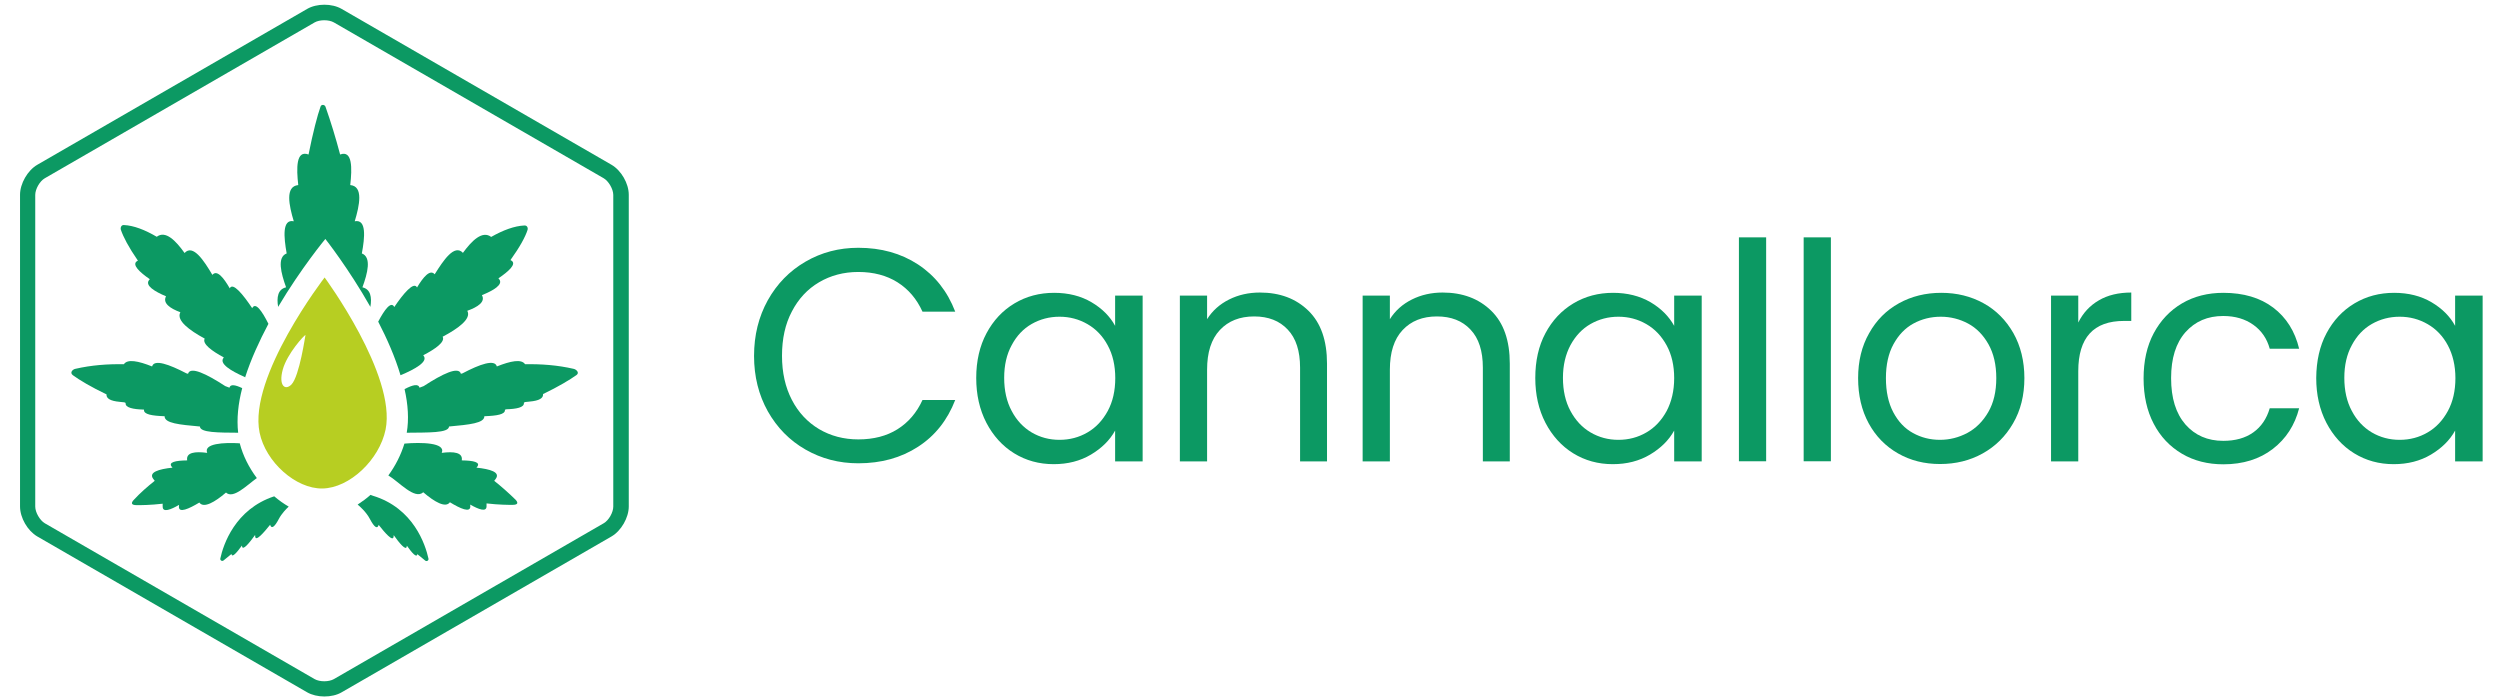 <?xml version="1.0" encoding="UTF-8" standalone="no"?>
<!DOCTYPE svg PUBLIC "-//W3C//DTD SVG 1.1//EN" "http://www.w3.org/Graphics/SVG/1.1/DTD/svg11.dtd">
<svg width="100%" height="100%" viewBox="0 0 842 235" version="1.1" xmlns="http://www.w3.org/2000/svg" xmlns:xlink="http://www.w3.org/1999/xlink" xml:space="preserve" xmlns:serif="http://www.serif.com/" style="fill-rule:evenodd;clip-rule:evenodd;stroke-linejoin:round;stroke-miterlimit:2;">
    <g transform="matrix(1,0,0,1,0,-180.14)">
        <g transform="matrix(4.878,0,0,4.878,-2506.74,-764.884)">
            <g>
                <path d="M566.9,214.46C567.54,213.32 568.4,212.44 569.5,211.8C570.6,211.16 571.81,210.84 573.15,210.84C574.72,210.84 576.09,211.22 577.27,211.99C578.44,212.76 579.3,213.84 579.84,215.25L577.58,215.25C577.18,214.37 576.61,213.7 575.85,213.22C575.1,212.75 574.2,212.51 573.15,212.51C572.14,212.51 571.24,212.75 570.44,213.22C569.64,213.69 569.01,214.37 568.56,215.24C568.1,216.11 567.88,217.13 567.88,218.3C567.88,219.46 568.11,220.47 568.56,221.34C569.01,222.21 569.64,222.88 570.44,223.36C571.24,223.83 572.14,224.07 573.15,224.07C574.2,224.07 575.1,223.84 575.85,223.37C576.6,222.9 577.18,222.23 577.58,221.35L579.84,221.35C579.3,222.74 578.45,223.82 577.27,224.58C576.1,225.34 574.73,225.72 573.15,225.72C571.81,225.72 570.6,225.4 569.5,224.77C568.4,224.14 567.54,223.26 566.9,222.13C566.27,221 565.95,219.73 565.95,218.31C565.95,216.87 566.27,215.6 566.9,214.46Z" style="fill:rgb(12,153,99);fill-rule:nonzero;"/>
                <path d="M582,216.74C582.47,215.86 583.11,215.17 583.93,214.68C584.75,214.19 585.66,213.95 586.67,213.95C587.66,213.95 588.52,214.17 589.25,214.6C589.98,215.03 590.53,215.58 590.88,216.23L590.88,214.14L592.78,214.14L592.78,225.59L590.88,225.59L590.88,223.46C590.51,224.13 589.95,224.68 589.21,225.12C588.47,225.56 587.61,225.78 586.64,225.78C585.63,225.78 584.72,225.53 583.91,225.03C583.1,224.53 582.46,223.82 581.99,222.92C581.52,222.01 581.29,220.98 581.29,219.83C581.29,218.65 581.53,217.62 582,216.74ZM590.37,217.58C590.03,216.94 589.56,216.45 588.97,216.11C588.38,215.77 587.74,215.6 587.04,215.6C586.34,215.6 585.7,215.77 585.12,216.1C584.54,216.43 584.08,216.92 583.74,217.56C583.39,218.2 583.22,218.95 583.22,219.82C583.22,220.7 583.39,221.46 583.74,222.11C584.08,222.76 584.55,223.25 585.12,223.59C585.7,223.93 586.34,224.1 587.04,224.1C587.74,224.1 588.39,223.93 588.97,223.59C589.56,223.25 590.02,222.75 590.37,222.11C590.72,221.46 590.89,220.71 590.89,219.84C590.89,218.98 590.72,218.22 590.37,217.58Z" style="fill:rgb(12,153,99);fill-rule:nonzero;"/>
                <path d="M604.23,215.19C605.09,216.03 605.51,217.25 605.51,218.84L605.51,225.59L603.65,225.59L603.65,219.11C603.65,217.97 603.37,217.09 602.8,216.49C602.23,215.88 601.46,215.58 600.48,215.58C599.49,215.58 598.7,215.89 598.11,216.52C597.52,217.15 597.23,218.06 597.23,219.26L597.23,225.59L595.35,225.59L595.35,214.14L597.23,214.14L597.23,215.77C597.6,215.18 598.11,214.73 598.75,214.41C599.39,214.09 600.1,213.93 600.87,213.93C602.26,213.93 603.37,214.35 604.23,215.19Z" style="fill:rgb(12,153,99);fill-rule:nonzero;"/>
                <path d="M616.85,215.19C617.71,216.03 618.13,217.25 618.13,218.84L618.13,225.59L616.27,225.59L616.27,219.11C616.27,217.97 615.99,217.09 615.42,216.49C614.85,215.88 614.08,215.58 613.1,215.58C612.11,215.58 611.32,215.89 610.73,216.52C610.14,217.15 609.85,218.06 609.85,219.26L609.85,225.59L607.97,225.59L607.97,214.14L609.85,214.14L609.85,215.77C610.22,215.18 610.73,214.73 611.37,214.41C612.01,214.09 612.72,213.93 613.49,213.93C614.87,213.93 615.99,214.35 616.85,215.19Z" style="fill:rgb(12,153,99);fill-rule:nonzero;"/>
                <path d="M620.59,216.74C621.06,215.86 621.7,215.17 622.52,214.68C623.34,214.19 624.25,213.95 625.26,213.95C626.25,213.95 627.11,214.17 627.85,214.6C628.58,215.03 629.12,215.58 629.48,216.23L629.48,214.14L631.38,214.14L631.38,225.59L629.48,225.59L629.48,223.46C629.11,224.13 628.55,224.68 627.81,225.12C627.07,225.56 626.21,225.78 625.24,225.78C624.23,225.78 623.32,225.53 622.51,225.03C621.7,224.53 621.06,223.82 620.59,222.92C620.12,222.01 619.89,220.98 619.89,219.83C619.89,218.65 620.12,217.62 620.59,216.74ZM628.96,217.58C628.61,216.94 628.15,216.45 627.56,216.11C626.97,215.77 626.33,215.6 625.63,215.6C624.93,215.6 624.29,215.77 623.71,216.1C623.13,216.43 622.67,216.92 622.32,217.56C621.98,218.2 621.8,218.95 621.8,219.82C621.8,220.7 621.97,221.46 622.32,222.11C622.67,222.76 623.13,223.25 623.71,223.59C624.29,223.93 624.93,224.1 625.63,224.1C626.33,224.1 626.98,223.93 627.56,223.59C628.15,223.25 628.61,222.75 628.96,222.11C629.3,221.46 629.48,220.71 629.48,219.84C629.48,218.98 629.31,218.22 628.96,217.58Z" style="fill:rgb(12,153,99);fill-rule:nonzero;"/>
                <rect x="633.95" y="210.12" width="1.88" height="15.46" style="fill:rgb(12,153,99);fill-rule:nonzero;"/>
                <rect x="638.42" y="210.12" width="1.88" height="15.46" style="fill:rgb(12,153,99);fill-rule:nonzero;"/>
                <path d="M644.94,225.04C644.08,224.55 643.4,223.86 642.91,222.96C642.42,222.06 642.18,221.02 642.18,219.84C642.18,218.67 642.43,217.63 642.94,216.74C643.44,215.84 644.13,215.15 645,214.67C645.87,214.19 646.84,213.95 647.92,213.95C649,213.95 649.97,214.19 650.84,214.67C651.71,215.15 652.39,215.84 652.9,216.73C653.4,217.62 653.66,218.66 653.66,219.84C653.66,221.02 653.4,222.07 652.88,222.96C652.36,223.86 651.66,224.55 650.78,225.04C649.9,225.53 648.92,225.77 647.84,225.77C646.76,225.77 645.8,225.53 644.94,225.04ZM649.73,223.62C650.32,223.3 650.8,222.82 651.17,222.18C651.54,221.54 651.72,220.76 651.72,219.84C651.72,218.92 651.54,218.14 651.18,217.5C650.82,216.86 650.35,216.38 649.77,216.07C649.19,215.76 648.56,215.6 647.89,215.6C647.2,215.6 646.57,215.76 646,216.07C645.43,216.38 644.97,216.86 644.62,217.5C644.27,218.14 644.1,218.92 644.1,219.84C644.1,220.77 644.27,221.56 644.61,222.2C644.95,222.84 645.4,223.32 645.97,223.63C646.53,223.94 647.15,224.1 647.83,224.1C648.5,224.1 649.13,223.94 649.73,223.62Z" style="fill:rgb(12,153,99);fill-rule:nonzero;"/>
                <path d="M658.8,214.47C659.41,214.11 660.16,213.93 661.04,213.93L661.04,215.89L660.54,215.89C658.43,215.89 657.38,217.05 657.38,219.36L657.38,225.59L655.5,225.59L655.5,214.14L657.38,214.14L657.38,216C657.71,215.34 658.18,214.83 658.8,214.47Z" style="fill:rgb(12,153,99);fill-rule:nonzero;"/>
                <path d="M662.59,216.74C663.06,215.86 663.71,215.17 664.54,214.68C665.37,214.19 666.33,213.95 667.4,213.95C668.79,213.95 669.94,214.29 670.84,214.97C671.74,215.65 672.34,216.6 672.63,217.81L670.6,217.81C670.41,217.11 670.03,216.56 669.47,216.16C668.91,215.76 668.22,215.55 667.39,215.55C666.31,215.55 665.45,215.92 664.78,216.67C664.12,217.42 663.79,218.47 663.79,219.84C663.79,221.22 664.12,222.28 664.78,223.04C665.44,223.79 666.31,224.17 667.39,224.17C668.22,224.17 668.91,223.98 669.46,223.59C670.01,223.2 670.39,222.64 670.6,221.92L672.63,221.92C672.33,223.09 671.72,224.03 670.81,224.73C669.9,225.43 668.76,225.79 667.4,225.79C666.32,225.79 665.37,225.55 664.54,225.06C663.71,224.57 663.05,223.88 662.59,222.99C662.12,222.1 661.89,221.05 661.89,219.86C661.89,218.66 662.12,217.62 662.59,216.74Z" style="fill:rgb(12,153,99);fill-rule:nonzero;"/>
                <path d="M674.52,216.74C674.99,215.86 675.63,215.17 676.45,214.68C677.27,214.19 678.18,213.95 679.19,213.95C680.18,213.95 681.04,214.17 681.77,214.6C682.5,215.03 683.05,215.58 683.4,216.23L683.4,214.14L685.3,214.14L685.3,225.59L683.4,225.59L683.4,223.46C683.03,224.13 682.47,224.68 681.73,225.12C680.99,225.56 680.13,225.78 679.16,225.78C678.15,225.78 677.24,225.53 676.43,225.03C675.62,224.53 674.98,223.82 674.51,222.92C674.04,222.01 673.81,220.98 673.81,219.83C673.82,218.65 674.05,217.62 674.52,216.74ZM682.9,217.58C682.56,216.94 682.09,216.45 681.5,216.11C680.91,215.77 680.27,215.6 679.57,215.6C678.87,215.6 678.23,215.77 677.65,216.1C677.07,216.43 676.61,216.92 676.27,217.56C675.92,218.2 675.75,218.95 675.75,219.82C675.75,220.7 675.92,221.46 676.27,222.11C676.61,222.76 677.08,223.25 677.65,223.59C678.23,223.93 678.87,224.1 679.57,224.1C680.27,224.1 680.92,223.93 681.5,223.59C682.09,223.25 682.55,222.75 682.9,222.11C683.25,221.46 683.42,220.71 683.42,219.84C683.42,218.98 683.24,218.22 682.9,217.58Z" style="fill:rgb(12,153,99);fill-rule:nonzero;"/>
            </g>
        </g>
        <g transform="matrix(4.878,0,0,4.878,-2506.74,-764.884)">
            <g>
                <path d="M536.28,241.82C535.85,241.82 535.42,241.72 535.09,241.53L516.46,230.77C515.79,230.38 515.27,229.48 515.27,228.7L515.27,207.18C515.27,206.41 515.79,205.5 516.46,205.11L535.09,194.35C535.76,193.96 536.81,193.96 537.48,194.35L556.11,205.11C556.78,205.5 557.3,206.4 557.3,207.18L557.3,228.7C557.3,229.47 556.78,230.38 556.11,230.77L537.48,241.53C537.14,241.73 536.71,241.82 536.28,241.82ZM516.98,206.04C516.63,206.24 516.32,206.79 516.32,207.19L516.32,228.71C516.32,229.11 516.64,229.66 516.98,229.86L535.61,240.62C535.96,240.82 536.59,240.82 536.94,240.62L555.57,229.86C555.92,229.66 556.23,229.11 556.23,228.71L556.23,207.19C556.23,206.79 555.91,206.24 555.57,206.04L536.94,195.28C536.59,195.08 535.96,195.08 535.61,195.28L516.98,206.04Z" style="fill:rgb(12,153,99);fill-rule:nonzero;"/>
            </g>
            <g>
                <g>
                    <path d="M529.1,232.29C529.07,232.42 529.22,232.51 529.32,232.43L529.87,231.98C529.9,232.28 530.25,231.87 530.59,231.4C530.59,231.42 530.59,231.43 530.6,231.45C530.64,231.79 531.11,231.21 531.5,230.67C531.5,230.71 531.51,230.74 531.51,230.79C531.55,231.14 532.1,230.51 532.54,229.96C532.55,229.98 532.55,229.99 532.55,230C532.64,230.24 532.83,230.15 533.14,229.56C533.34,229.18 533.66,228.86 533.82,228.71C533.47,228.51 533.14,228.27 532.82,228C530.11,228.89 529.3,231.35 529.1,232.29Z" style="fill:rgb(12,153,99);fill-rule:nonzero;"/>
                    <path d="M538.91,213.57C539.27,212.59 539.55,211.49 538.87,211.23C539.08,210.11 539.2,208.85 538.38,209.01C538.71,207.91 538.99,206.59 538.07,206.51C538.2,205.35 538.23,204.08 537.37,204.4C537.07,203.26 536.73,202.15 536.36,201.1C536.3,200.94 536.07,200.93 536.02,201.09C535.8,201.7 535.5,202.86 535.19,204.4C534.32,204.07 534.35,205.35 534.48,206.51C533.56,206.6 533.84,207.91 534.17,209.01C533.36,208.84 533.48,210.1 533.68,211.23C533,211.49 533.29,212.6 533.64,213.57C533.07,213.7 532.98,214.26 533.09,214.92C534.68,212.24 536.35,210.23 536.35,210.23C536.35,210.23 537.95,212.25 539.46,214.92C539.57,214.26 539.48,213.7 538.91,213.57Z" style="fill:rgb(12,153,99);fill-rule:nonzero;"/>
                    <path d="M523.41,211.73C523.39,211.74 523.37,211.75 523.35,211.76C522.97,212 523.52,212.52 524.23,213.01C524.21,213.04 524.19,213.05 524.17,213.08C523.9,213.45 524.55,213.85 525.35,214.19C525.1,214.66 525.63,215.03 526.34,215.29C526.34,215.3 526.33,215.3 526.33,215.31C526.06,215.86 526.95,216.53 528.02,217.11C527.83,217.47 528.52,217.97 529.34,218.41C529.33,218.42 529.33,218.43 529.32,218.44C529,218.84 529.83,219.34 530.76,219.75C530.78,219.76 530.8,219.77 530.81,219.79C531.21,218.54 531.79,217.28 532.42,216.09C531.99,215.23 531.53,214.55 531.3,215.01C530.68,214.08 529.96,213.19 529.75,213.64C529.33,212.91 528.87,212.33 528.55,212.71C527.97,211.73 527.21,210.56 526.63,211.2C526.02,210.34 525.31,209.62 524.71,210.08C523.89,209.6 523.12,209.3 522.44,209.27C522.27,209.26 522.19,209.43 522.23,209.59C522.4,210.09 522.76,210.79 523.41,211.73Z" style="fill:rgb(12,153,99);fill-rule:nonzero;"/>
                    <path d="M553.5,219.2C552.38,218.94 551.25,218.86 550.14,218.88C549.89,218.5 549.13,218.66 548.2,219.03L548.19,219.03C548.05,218.52 547.03,218.87 545.82,219.51C545.78,219.52 545.75,219.53 545.71,219.54C545.56,219 544.43,219.55 543.14,220.39C543.04,220.43 542.94,220.47 542.85,220.5C542.78,220.21 542.38,220.3 541.82,220.6C542.06,221.66 542.13,222.68 541.97,223.61C543.42,223.59 544.87,223.64 544.89,223.18C546.31,223.05 547.33,222.95 547.33,222.47C548.18,222.44 548.79,222.35 548.75,222.02C548.78,222.01 548.81,222 548.85,221.99C549.53,221.97 550.09,221.87 550.06,221.55L550.06,221.53C550.09,221.52 550.12,221.51 550.15,221.49C550.32,221.47 550.5,221.46 550.69,221.43C551.28,221.34 551.4,221.13 551.38,220.94C552.44,220.43 553.24,219.95 553.7,219.62C553.91,219.46 553.68,219.24 553.5,219.2Z" style="fill:rgb(12,153,99);fill-rule:nonzero;"/>
                    <path d="M543.13,218.29C543.12,218.28 543.12,218.27 543.11,218.26C543.94,217.83 544.64,217.34 544.45,216.98C545.53,216.41 546.43,215.75 546.16,215.21C546.16,215.2 546.15,215.2 546.15,215.19C546.88,214.93 547.42,214.57 547.16,214.11C547.98,213.78 548.63,213.38 548.36,213.02C548.34,212.99 548.32,212.97 548.3,212.95C549.02,212.46 549.58,211.95 549.19,211.72C549.17,211.71 549.15,211.7 549.13,211.69C549.79,210.77 550.16,210.08 550.31,209.61C550.36,209.45 550.27,209.29 550.1,209.3C549.41,209.33 548.63,209.62 547.8,210.09C547.19,209.63 546.47,210.34 545.85,211.19C545.26,210.56 544.5,211.71 543.9,212.67C543.58,212.3 543.11,212.86 542.68,213.58C542.46,213.14 541.73,214.01 541.11,214.93C540.89,214.49 540.43,215.12 540,215.94C540.61,217.12 541.17,218.39 541.54,219.64C542.55,219.22 543.47,218.7 543.13,218.29Z" style="fill:rgb(12,153,99);fill-rule:nonzero;"/>
                    <path d="M523.83,222.02C523.79,222.35 524.4,222.44 525.25,222.47C525.25,222.96 526.27,223.05 527.69,223.18C527.7,223.61 528.98,223.6 530.33,223.61C530.22,222.65 530.33,221.6 530.61,220.53C530.13,220.3 529.79,220.24 529.73,220.5C529.63,220.46 529.53,220.42 529.44,220.39C528.15,219.55 527.02,219 526.87,219.54C526.83,219.53 526.8,219.52 526.76,219.51C525.55,218.88 524.53,218.52 524.39,219.03L524.38,219.03C523.45,218.66 522.69,218.5 522.44,218.88C521.33,218.86 520.2,218.94 519.08,219.2C518.9,219.24 518.68,219.46 518.92,219.64C519.37,219.97 520.17,220.45 521.24,220.96C521.23,221.15 521.34,221.36 521.93,221.45C522.12,221.48 522.29,221.49 522.47,221.51C522.5,221.52 522.53,221.53 522.56,221.55L522.56,221.57C522.53,221.88 523.09,221.99 523.77,222.01C523.77,222 523.8,222.01 523.83,222.02Z" style="fill:rgb(12,153,99);fill-rule:nonzero;"/>
                    <path d="M548.01,226.93C548.04,226.89 548.07,226.85 548.11,226.8C548.46,226.33 547.73,226.12 546.78,226.02C546.79,226.01 546.8,226 546.81,225.99C547.12,225.64 546.57,225.53 545.77,225.52C545.86,224.97 545.22,224.89 544.39,225L544.39,224.99C544.67,224.29 542.97,224.26 541.81,224.36C541.57,225.14 541.19,225.89 540.7,226.56C541.43,226.99 542.52,228.26 543.11,227.72C543.88,228.38 544.65,228.83 544.95,228.41C545.67,228.85 546.37,229.16 546.36,228.69C546.36,228.64 546.35,228.61 546.35,228.57C546.93,228.9 547.46,229.1 547.48,228.71L547.48,228.49C548.34,228.59 549,228.59 549.27,228.59C549.68,228.59 549.66,228.43 549.49,228.24C548.99,227.75 548.5,227.32 548.01,226.93Z" style="fill:rgb(12,153,99);fill-rule:nonzero;"/>
                    <path d="M539.63,227.96C539.58,227.94 539.53,227.92 539.47,227.9C539.19,228.15 538.89,228.37 538.58,228.57C538.61,228.59 538.63,228.61 538.66,228.64C538.66,228.64 539.16,229.05 539.43,229.57C539.74,230.16 539.93,230.25 540.02,230.01C540.03,229.99 540.03,229.98 540.03,229.97C540.46,230.52 541.01,231.15 541.06,230.8C541.07,230.75 541.07,230.72 541.07,230.68C541.45,231.22 541.93,231.8 541.97,231.46C541.97,231.44 541.97,231.43 541.98,231.41C542.31,231.88 542.66,232.29 542.7,231.99L543.25,232.44C543.35,232.52 543.5,232.43 543.47,232.3C543.26,231.34 542.44,228.81 539.63,227.96Z" style="fill:rgb(12,153,99);fill-rule:nonzero;"/>
                    <path d="M531.62,226.74C531.08,226.02 530.66,225.19 530.44,224.34C529.31,224.27 527.94,224.36 528.19,224.99L528.19,225C527.36,224.89 526.72,224.96 526.81,225.52C526.01,225.53 525.45,225.64 525.77,225.99C525.78,226 525.79,226.01 525.8,226.02C524.85,226.12 524.12,226.34 524.47,226.8C524.51,226.85 524.54,226.88 524.57,226.93C524.08,227.32 523.59,227.74 523.11,228.26C522.94,228.45 522.92,228.61 523.33,228.61C523.6,228.61 524.26,228.61 525.12,228.51C525.12,228.57 525.11,228.64 525.12,228.73C525.13,229.13 525.67,228.93 526.25,228.59C526.25,228.63 526.24,228.66 526.24,228.71C526.22,229.18 526.92,228.87 527.65,228.43C527.95,228.85 528.72,228.4 529.49,227.74C529.99,228.2 530.9,227.26 531.62,226.74Z" style="fill:rgb(12,153,99);fill-rule:nonzero;"/>
                </g>
                <path d="M536.3,212.89C536.3,212.89 531.02,219.74 531.81,223.6C532.23,225.64 534.32,227.49 536.15,227.46C538.02,227.43 540.08,225.48 540.51,223.39C541.27,219.63 536.3,212.89 536.3,212.89ZM534.01,220.28C533.56,220.73 533.11,220.34 533.41,219.25C533.71,218.15 534.9,216.86 534.98,216.86C534.97,216.85 534.57,219.7 534.01,220.28Z" style="fill:rgb(183,206,34);fill-rule:nonzero;"/>
            </g>
        </g>
    </g>
</svg>

